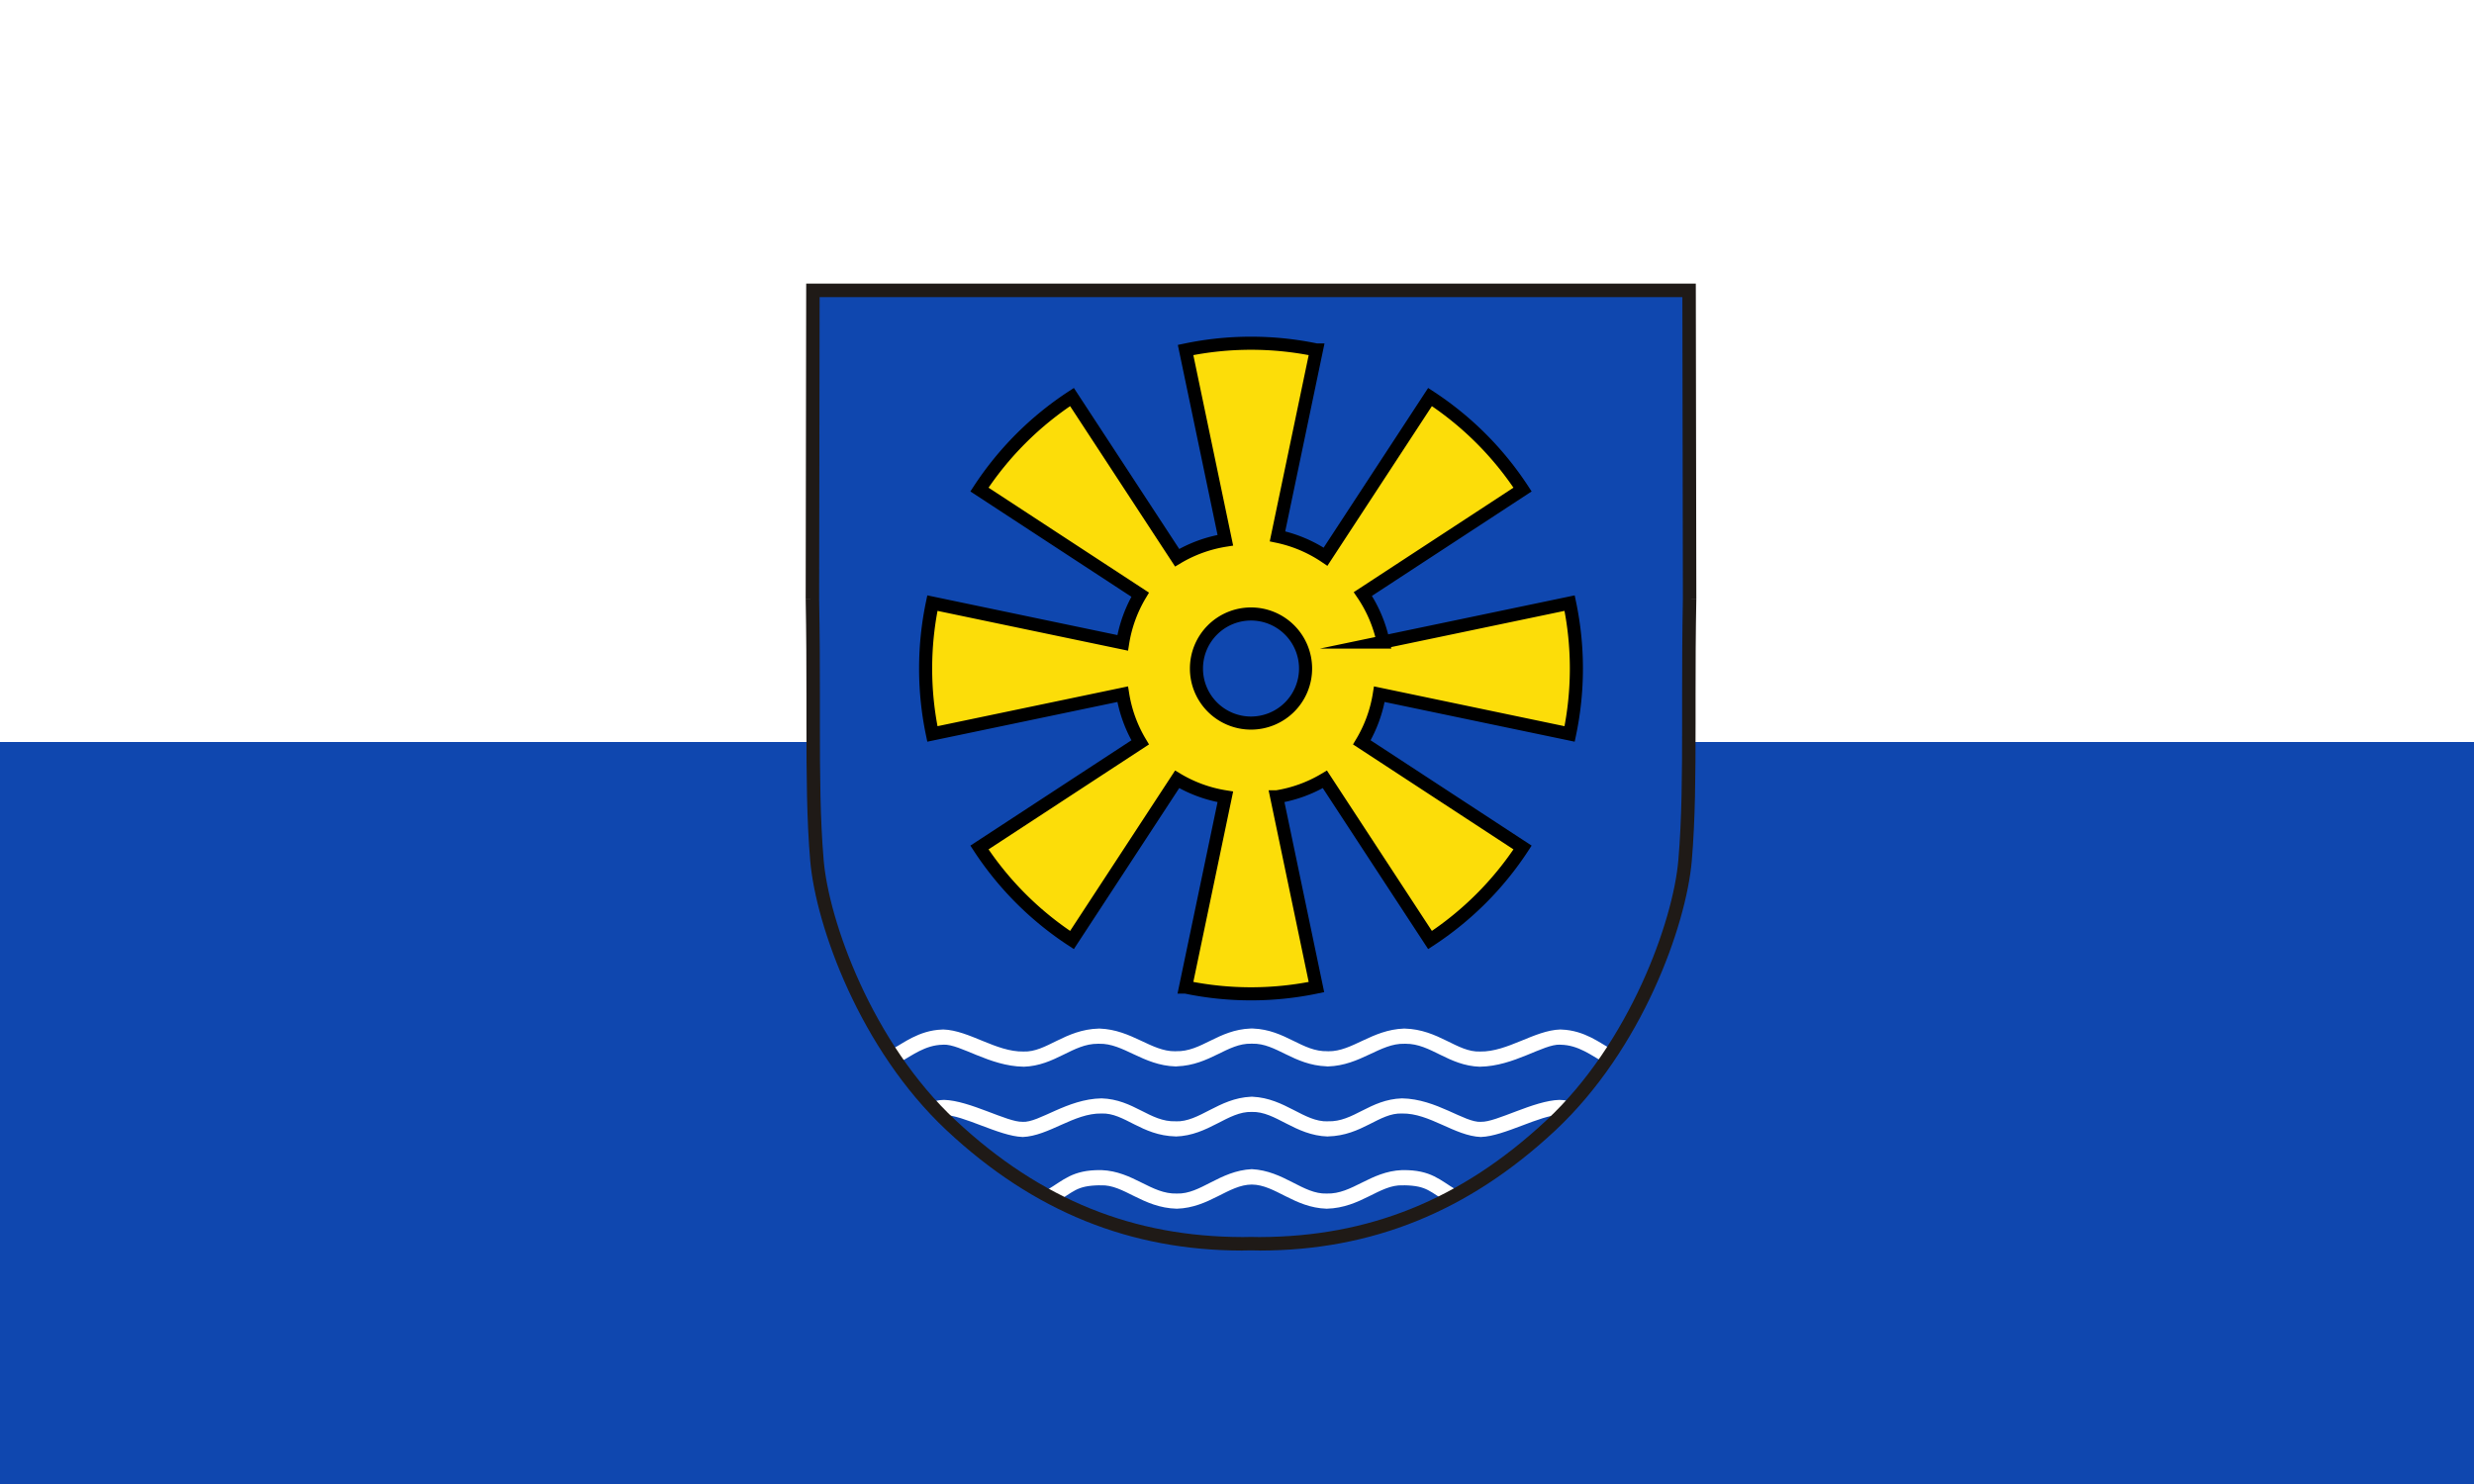<?xml version="1.0" encoding="UTF-8" standalone="no"?>
<svg
   xmlns:dc="http://purl.org/dc/elements/1.1/"
   xmlns:cc="http://creativecommons.org/ns#"
   xmlns:rdf="http://www.w3.org/1999/02/22-rdf-syntax-ns#"
   xmlns:svg="http://www.w3.org/2000/svg"
   xmlns="http://www.w3.org/2000/svg"
   xmlns:sodipodi="http://sodipodi.sourceforge.net/DTD/sodipodi-0.dtd"
   xmlns:inkscape="http://www.inkscape.org/namespaces/inkscape"
   width="500"
   height="300"
   version="1.1"
   id="svg62"
   sodipodi:docname="Flagge_Bodenseekreis_(variant).svg"
   inkscape:version="0.92.3 (2405546, 2018-03-11)"
   xml:space="preserve"><rect width="100%" height="100%" fill="#808080" stroke="none"/><defs
     id="defs66"><rect
       id="path-1"
       x="40"
       y="88"
       width="131"
       height="15" /><polygon
       id="path-2"
       points="130 137 122 137 122 201 90 201 90 137 80 137 80 190 48 190 48 103 162 103 162 190 130 190" /><linearGradient
       id="s_Salbe_Schwarz"
       inkscape:swatch="solid"><stop
         style="stop-color:#000000;stop-opacity:1;"
         offset="0"
         id="stop3747" /></linearGradient><linearGradient
       id="a_Argent_Silber"
       inkscape:swatch="solid"><stop
         style="stop-color:#ffffff;stop-opacity:1;"
         offset="0"
         id="stop3741" /></linearGradient><linearGradient
       id="A_Argent-dark_Silber-dunkel"
       inkscape:swatch="solid"><stop
         style="stop-color:#e7e7e7;stop-opacity:1;"
         offset="0"
         id="stop3735" /></linearGradient><linearGradient
       id="g_Gules_Rot"
       inkscape:swatch="solid"><stop
         style="stop-color:#da121a;stop-opacity:1;"
         offset="0"
         id="stop3729" /></linearGradient><linearGradient
       id="o_Or_Gold"
       inkscape:swatch="solid"><stop
         style="stop-color:#fcdd09;stop-opacity:1;"
         offset="0"
         id="stop3723" /></linearGradient><linearGradient
       id="b_Azure_Blau"
       inkscape:swatch="solid"><stop
         style="stop-color:#0f47af;stop-opacity:1;"
         offset="0"
         id="stop3717" /></linearGradient><linearGradient
       id="B_Bleu-celeste_Hellblau"
       inkscape:swatch="solid"><stop
         style="stop-color:#4d87ca;stop-opacity:1;"
         offset="0"
         id="stop3711" /></linearGradient><linearGradient
       id="B_Bleu-celeste-alt_Hellblau-alt"
       inkscape:swatch="solid"><stop
         style="stop-color:#89c5e3;stop-opacity:1;"
         offset="0"
         id="stop3705" /></linearGradient><linearGradient
       id="v_Vert_Gruen"
       inkscape:swatch="solid"><stop
         style="stop-color:#078930;stop-opacity:1;"
         offset="0"
         id="stop3699" /></linearGradient><linearGradient
       id="c_Carnation_Fleischfarbe"
       inkscape:swatch="solid"><stop
         style="stop-color:#f2a772;stop-opacity:1;"
         offset="0"
         id="stop3693" /></linearGradient><linearGradient
       id="p_Purpure_Purpur"
       inkscape:swatch="solid"><stop
         style="stop-color:#9116a1;stop-opacity:1;"
         offset="0"
         id="stop3687" /></linearGradient><linearGradient
       id="t_Tenne_Braun"
       inkscape:swatch="solid"><stop
         style="stop-color:#9d5333;stop-opacity:1;"
         offset="0"
         id="stop3681" /></linearGradient><linearGradient
       id="C_Cendre_Eisen"
       inkscape:swatch="solid"><stop
         style="stop-color:#999999;stop-opacity:1;"
         offset="0"
         id="stop3675" /></linearGradient><linearGradient
       id="Murray_Maulbeere"
       inkscape:swatch="solid"><stop
         style="stop-color:#630727;stop-opacity:1;"
         offset="0"
         id="stop3669" /></linearGradient><linearGradient
       id="Rose_Rosa"
       inkscape:swatch="solid"><stop
         style="stop-color:#e63d6a;stop-opacity:1;"
         offset="0"
         id="stop2937" /></linearGradient><linearGradient
       id="Orange_Orange"
       inkscape:swatch="solid"><stop
         style="stop-color:#ed5f00;stop-opacity:1;"
         offset="0"
         id="stop2931" /></linearGradient><linearGradient
       id="Buff_Leder"
       inkscape:swatch="solid"><stop
         style="stop-color:#ddc595;stop-opacity:1;"
         offset="0"
         id="stop2925" /></linearGradient><linearGradient
       id="Copper_Kupfer"
       inkscape:swatch="solid"><stop
         style="stop-color:#953d02;stop-opacity:1;"
         offset="0"
         id="stop1435" /></linearGradient><style
       type="text/css"
       id="style2841">
   <![CDATA[
    .fil0 {fill:#0061A5}
    .fil3 {fill:#1F1A17}
    .fil2 {fill:#F6BB00}
    .fil1 {fill:white}
   ]]>
  </style></defs><sodipodi:namedview
     pagecolor="#ffffff"
     bordercolor="#666666"
     borderopacity="1"
     objecttolerance="10"
     gridtolerance="10"
     guidetolerance="10"
     inkscape:pageopacity="0"
     inkscape:pageshadow="2"
     inkscape:window-width="1920"
     inkscape:window-height="1017"
     id="namedview64"
     showgrid="false"
     inkscape:zoom="1.6065466"
     inkscape:cx="84.113022"
     inkscape:cy="114.78873"
     inkscape:window-x="-8"
     inkscape:window-y="-8"
     inkscape:window-maximized="1"
     inkscape:current-layer="g6"
     inkscape:showpageshadow="2"
     inkscape:pagecheckerboard="0"
     inkscape:deskcolor="#d1d1d1" /><g
     id="g6"
     style="color:#000000"><path
       d="M 500,150 V 0 H 0 v 150"
       id="path2"
       inkscape:connector-curvature="0"
       style="fill:#ffffff;fill-opacity:1" /><path
       d="M 500,300 V 150 H 0 v 150"
       id="path4"
       inkscape:connector-curvature="0"
       style="fill:#0f47af;fill-opacity:1" /><g
       style="clip-rule:evenodd;fill-rule:evenodd;image-rendering:optimizeQuality;shape-rendering:geometricPrecision;text-rendering:geometricPrecision"
       id="g8015"
       transform="matrix(0.01,0,0,0.01,162.831,57.34)"><g
         id="Ebene_x0020_1"
         inkscape:label="Ebene 1"
         inkscape:groupmode="layer">
  <path
   id="Hintergrund"
   class="fil0"
   d="m 17872.1,6372.85 c -42.703,2216.16 32.057,3850.06 -90.98,5285.39 -109.392,1275.93 -993.586,3753.2 -2712.67,5358.96 -1747.14,1632.81 -3662.69,2388.79 -5876.5,2392.56 -2302.51,5.879 -3757.51,-576.139 -5007.35,-1415.74 -570.575,-413.604 -820.168,-555.053 -1336.35,-1004.86 -1041.71,-1163.56 -2098.69,-2544.19 -2499.06,-4330.91 -62.767,-278.111 -185.725,-1262.92 -192.223,-1570.74 C 78.127,7076.65 181.572,6914.97 207.505,136.41 H 17861.805 l 10.341,6236.41 z"
   style="fill:#0f47af"
   inkscape:connector-curvature="0" />
  <path
   id="Welle1"
   class="fil1"
   d="m 9011.698,15057.273 c -10.263,0 -21.274,0 -19.947,1.085 -658.732,24.841 -997.069,475.131 -1508.952,458.37 0,1.085 -1.163,1.085 -5.478,1.085 h -11.524 c -480.224,6.508 -874.3,-434.603 -1523.783,-458.422 h -15.606 c -690.318,17.321 -1062.312,482.732 -1524.661,463.848 h -0.62 c -555.138,10.263 -1094.588,-428.707 -1620.418,-445.399 -3.922,0 -12.925,-0.02 -26.717,1.55 -471.522,15.119 -804.109,293.753 -973.377,374.706 l 139.733,274.402 c 223.651,-118.8 491.962,-336.45 849.147,-342.408 h 11.575 l 3.927,-1.654 c 341.36,-12.927 932.246,436.341 1616.129,445.503 l 0.62,1.033 c 641.882,-19.435 996.238,-468.628 1504.818,-464.313 h 0.052 1.292 18.5 3.514 c 489.471,-14.578 885.465,438.47 1544.66,457.905 h 22.738 l 3.927,-1.653 c 673.545,-24.291 1020.214,-470.832 1504.663,-457.905 l 5.839,-0.982 c 1.577,0 2.098,1.075 3.669,1.085 1.571,-0.01 2.092,-1.08 3.669,-1.085 l 5.839,0.982 c 484.449,-12.927 831.117,433.614 1504.662,457.905 l 3.928,1.653 h 22.737 c 659.195,-19.435 1055.189,-472.483 1544.66,-457.905 h 3.514 18.501 1.291 0.05 c 508.58,-4.315 862.936,444.878 1504.818,464.313 l 0.62,-1.033 c 683.882,-9.162 1274.769,-458.43 1616.129,-445.503 l 3.927,1.654 h 11.576 c 357.184,5.958 625.496,223.608 849.147,342.408 l 139.733,-274.402 c -169.269,-80.953 -501.856,-359.587 -973.377,-374.706 -13.792,-1.573 -22.795,-1.55 -26.717,-1.55 -525.83,16.692 -1065.28,455.662 -1620.418,445.399 h -0.62 c -462.35,18.884 -834.343,-446.527 -1524.662,-463.848 h -15.606 c -649.483,23.819 -1043.559,464.93 -1523.783,458.422 h -11.524 c -4.315,0 -5.477,0 -5.477,-1.085 -511.883,16.761 -850.22,-433.529 -1508.952,-458.37 1.327,-1.091 -9.684,-1.085 -19.947,-1.085 -1.435,0 -2.289,0.57 -3.721,0.568 -1.432,0 -2.285,-0.568 -3.721,-0.568 z m -11.937,1380.019 c -657.877,30.248 -1042.105,514.105 -1521.303,497.334 l -2.429,-1.086 c -517.755,17.862 -843.875,-442.794 -1496.653,-463.33 h -0.103 c -698.625,11.363 -1261.501,494.124 -1597.37,474.699 v -1.137 c -305.074,12.455 -1068.619,-430.849 -1585.588,-442.763 -56.967,0 -115.255,6.545 -173.323,23.306 l 88.005,294.814 c 20.299,-6.508 49.113,-10.284 85.318,-10.284 372.001,-11.364 1118.771,428.674 1585.588,441.679 v 1.085 c 535.035,-20.535 1039.051,-485.422 1597.37,-475.217 h 0.052 0.052 c 461.122,-17.714 803.173,447.14 1496.653,463.28 l 2.429,1.653 c 668.453,-21.076 1056.122,-512.435 1536.96,-496.765 480.839,-15.67 868.507,475.689 1536.96,496.765 l 2.429,-1.653 c 693.48,-16.14 1035.532,-480.994 1496.653,-463.28 h 0.05 0.05 c 558.32,-10.205 1062.335,454.682 1597.371,475.217 v -1.085 c 466.817,-13.005 1213.587,-453.043 1585.588,-441.679 36.205,0 65.018,3.776 85.317,10.284 l 88.005,-294.814 c -58.068,-16.761 -116.355,-23.306 -173.322,-23.306 -516.97,11.914 -1280.515,455.218 -1585.588,442.763 v 1.137 c -335.87,19.425 -898.745,-463.336 -1597.371,-474.699 h -0.103 c -652.778,20.536 -978.897,481.192 -1496.653,463.33 l -2.429,1.086 c -479.197,16.771 -863.426,-467.086 -1521.303,-497.334 h -8.94 -4.858 c -0.541,0 -1.074,0.01 -1.86,1.653 -0.787,-1.643 -1.32,-1.653 -1.86,-1.653 h -4.858 z m 15.658,1463.941 c -651.475,33.312 -1035.751,509.466 -1512.362,492.787 h -2.429 c -515.407,16.77 -879.544,-448.171 -1521.819,-473.563 h -16.485 c -574.26,-6.429 -754.642,207.932 -1082.053,399.614 l 154.409,264.066 c 391.505,-226.233 426.538,-348.229 905.268,-356.929 l 0.465,1.086 h 24.598 c 462.744,-20.536 843.11,455.156 1535.617,472.477 h 2.687 c 656.412,-20.696 1042.082,-486.059 1512.104,-488.29 470.023,2.231 855.692,467.594 1512.104,488.29 h 2.687 c 692.508,-17.321 1072.874,-493.013 1535.617,-472.477 h 24.598 l 0.465,-1.086 c 478.73,8.7 513.763,130.696 905.268,356.929 l 154.409,-264.066 c -327.411,-191.682 -507.792,-406.043 -1082.053,-399.614 h -16.484 c -642.276,25.392 -1006.413,490.333 -1521.82,473.563 h -2.429 c -476.611,16.679 -860.887,-459.475 -1512.362,-492.787 z"
   inkscape:label="Welle"
   inkscape:connector-curvature="0"
   style="fill:#ffffff" />
  
  
  
  
  <path
   id="circle3395"
   style="clip-rule:evenodd;fill:#fcdd09;fill-rule:evenodd;stroke:#000000;stroke-width:264.6;stroke-linecap:butt;stroke-linejoin:miter;stroke-miterlimit:24;stroke-dasharray:none;image-rendering:optimizeQuality;shape-rendering:geometricPrecision;text-rendering:geometricPrecision"
   inkscape:label="Zahnrad"
   d="m 7677.568,1341.313 803.672,3845.709 a 2732.7,2732.7 0 0 0 -974.049,353.622 l -2125.4,-3248.381 A 6464.716,6464.716 0 0 0 3511.569,4162.485 l 3248.381,2125.4 a 2732.7,2732.7 0 0 0 -353.622,974.049 L 2560.619,6458.314 a 6464.716,6464.716 0 0 0 0,2644.852 l 3845.709,-803.672 a 2732.7,2732.7 0 0 0 353.673,974.101 L 3511.569,11398.942 a 6464.716,6464.716 0 0 0 1870.222,1870.222 l 2125.4,-3248.38 a 2732.7,2732.7 0 0 0 974.101,353.621 l -803.724,3845.709 a 6464.716,6464.716 0 0 0 2644.903,0 l -803.724,-3845.709 a 2732.7,2732.7 0 0 0 974.101,-353.621 l 2125.4,3248.38 A 6464.716,6464.716 0 0 0 14488.47,11398.942 L 11240.089,9273.543 a 2732.7,2732.7 0 0 0 353.622,-974.049 l 3845.709,803.672 a 6464.716,6464.716 0 0 0 0,-2644.852 l -3767.006,787.187 a 2732.7,2732.7 0 0 0 -411.809,-971.104 L 14488.47,4162.485 A 6464.716,6464.716 0 0 0 12618.248,2292.263 l -2111.964,3227.813 a 2732.7,2732.7 0 0 0 -971.052,-411.758 l 787.239,-3767.005 a 6464.716,6464.716 0 0 0 -2644.903,0 z m 1322.452,5336.78 a 1102.62,1102.62 0 0 1 1102.62,1102.62 1102.62,1102.62 0 0 1 -1102.62,1102.62 1102.62,1102.62 0 0 1 -1102.62,-1102.62 1102.62,1102.62 0 0 1 1102.62,-1102.62 z"
   inkscape:connector-curvature="0" />
  
  <path
   id="Umrandung"
   class="fil3"
   d="m 17712.9,8330.4 c 0,197.876 0,390.099 0,578.567 0,1031.04 -5.957,1918.84 -75.704,2737.99 -102.187,1235.33 -983.245,3700.22 -2670.13,5269.32 -1727.24,1613.37 -3600.62,2350.94 -5783.24,2357.36 -7.756,0 -18.805,0 -31.035,0 -51.954,0 -101.243,-1.878 -152.263,-2.428 v 0 c -0.147,0 -0.383,0 -0.383,0 -0.236,0 -0.55,0 -0.55,0 h -0.157 c -50.941,0.55 -100.231,2.428 -152.263,2.428 -12.072,0 -23.2,0 -31.035,0 -2182.62,-6.429 -4055.93,-743.993 -5783.24,-2357.36 -1686.81,-1569.1 -2567.86,-4033.99 -2670.05,-5269.32 -69.737,-819.146 -75.694,-1706.95 -75.694,-2737.99 0,-188.468 0,-380.691 0,-578.567 0,-602.543 -2.045,-1251.33 -15.444,-1959.98 l 10.273,-6098.18 h 8717.46 1.091 8717.469 l 10.263,6098.18 c -13.32,708.653 -15.355,1357.44 -15.355,1959.98 z M 18000.026,6372.85 17989.606,0 H 9000.526 8999.435 10.445 l -10.43,6372.85 h 135.964 l -135.964,1.887 c 13.409,706.215 15.365,1353.9 15.365,1955.67 0,197.876 0,390.099 0,578.567 0,1031.04 5.328,1926.36 76.402,2760.64 115.281,1315.82 1004.09,3805.55 2754.68,5445.87 1767.44,1653.88 3724.21,2427.66 5969.68,2431.42 13.006,-1.641 23.357,-1.641 31.035,-1.641 52.111,0 101.715,-1.878 152.892,-2.428 51.089,0.55 100.614,2.428 152.725,2.428 7.687,0 18.108,0 31.035,1.641 2245.54,-3.755 4202.31,-777.534 5969.76,-2431.42 1750.59,-1640.33 2639.33,-4130.06 2754.6,-5445.87 71.153,-834.275 76.481,-1729.6 76.481,-2760.64 0,-188.468 0,-380.691 0,-578.567 0,-601.767 1.966,-1249.45 15.365,-1955.67 l -135.964,-1.887 h 135.964 z"
   inkscape:connector-curvature="0"
   style="fill:#1f1a17" />
 </g></g></g></svg>